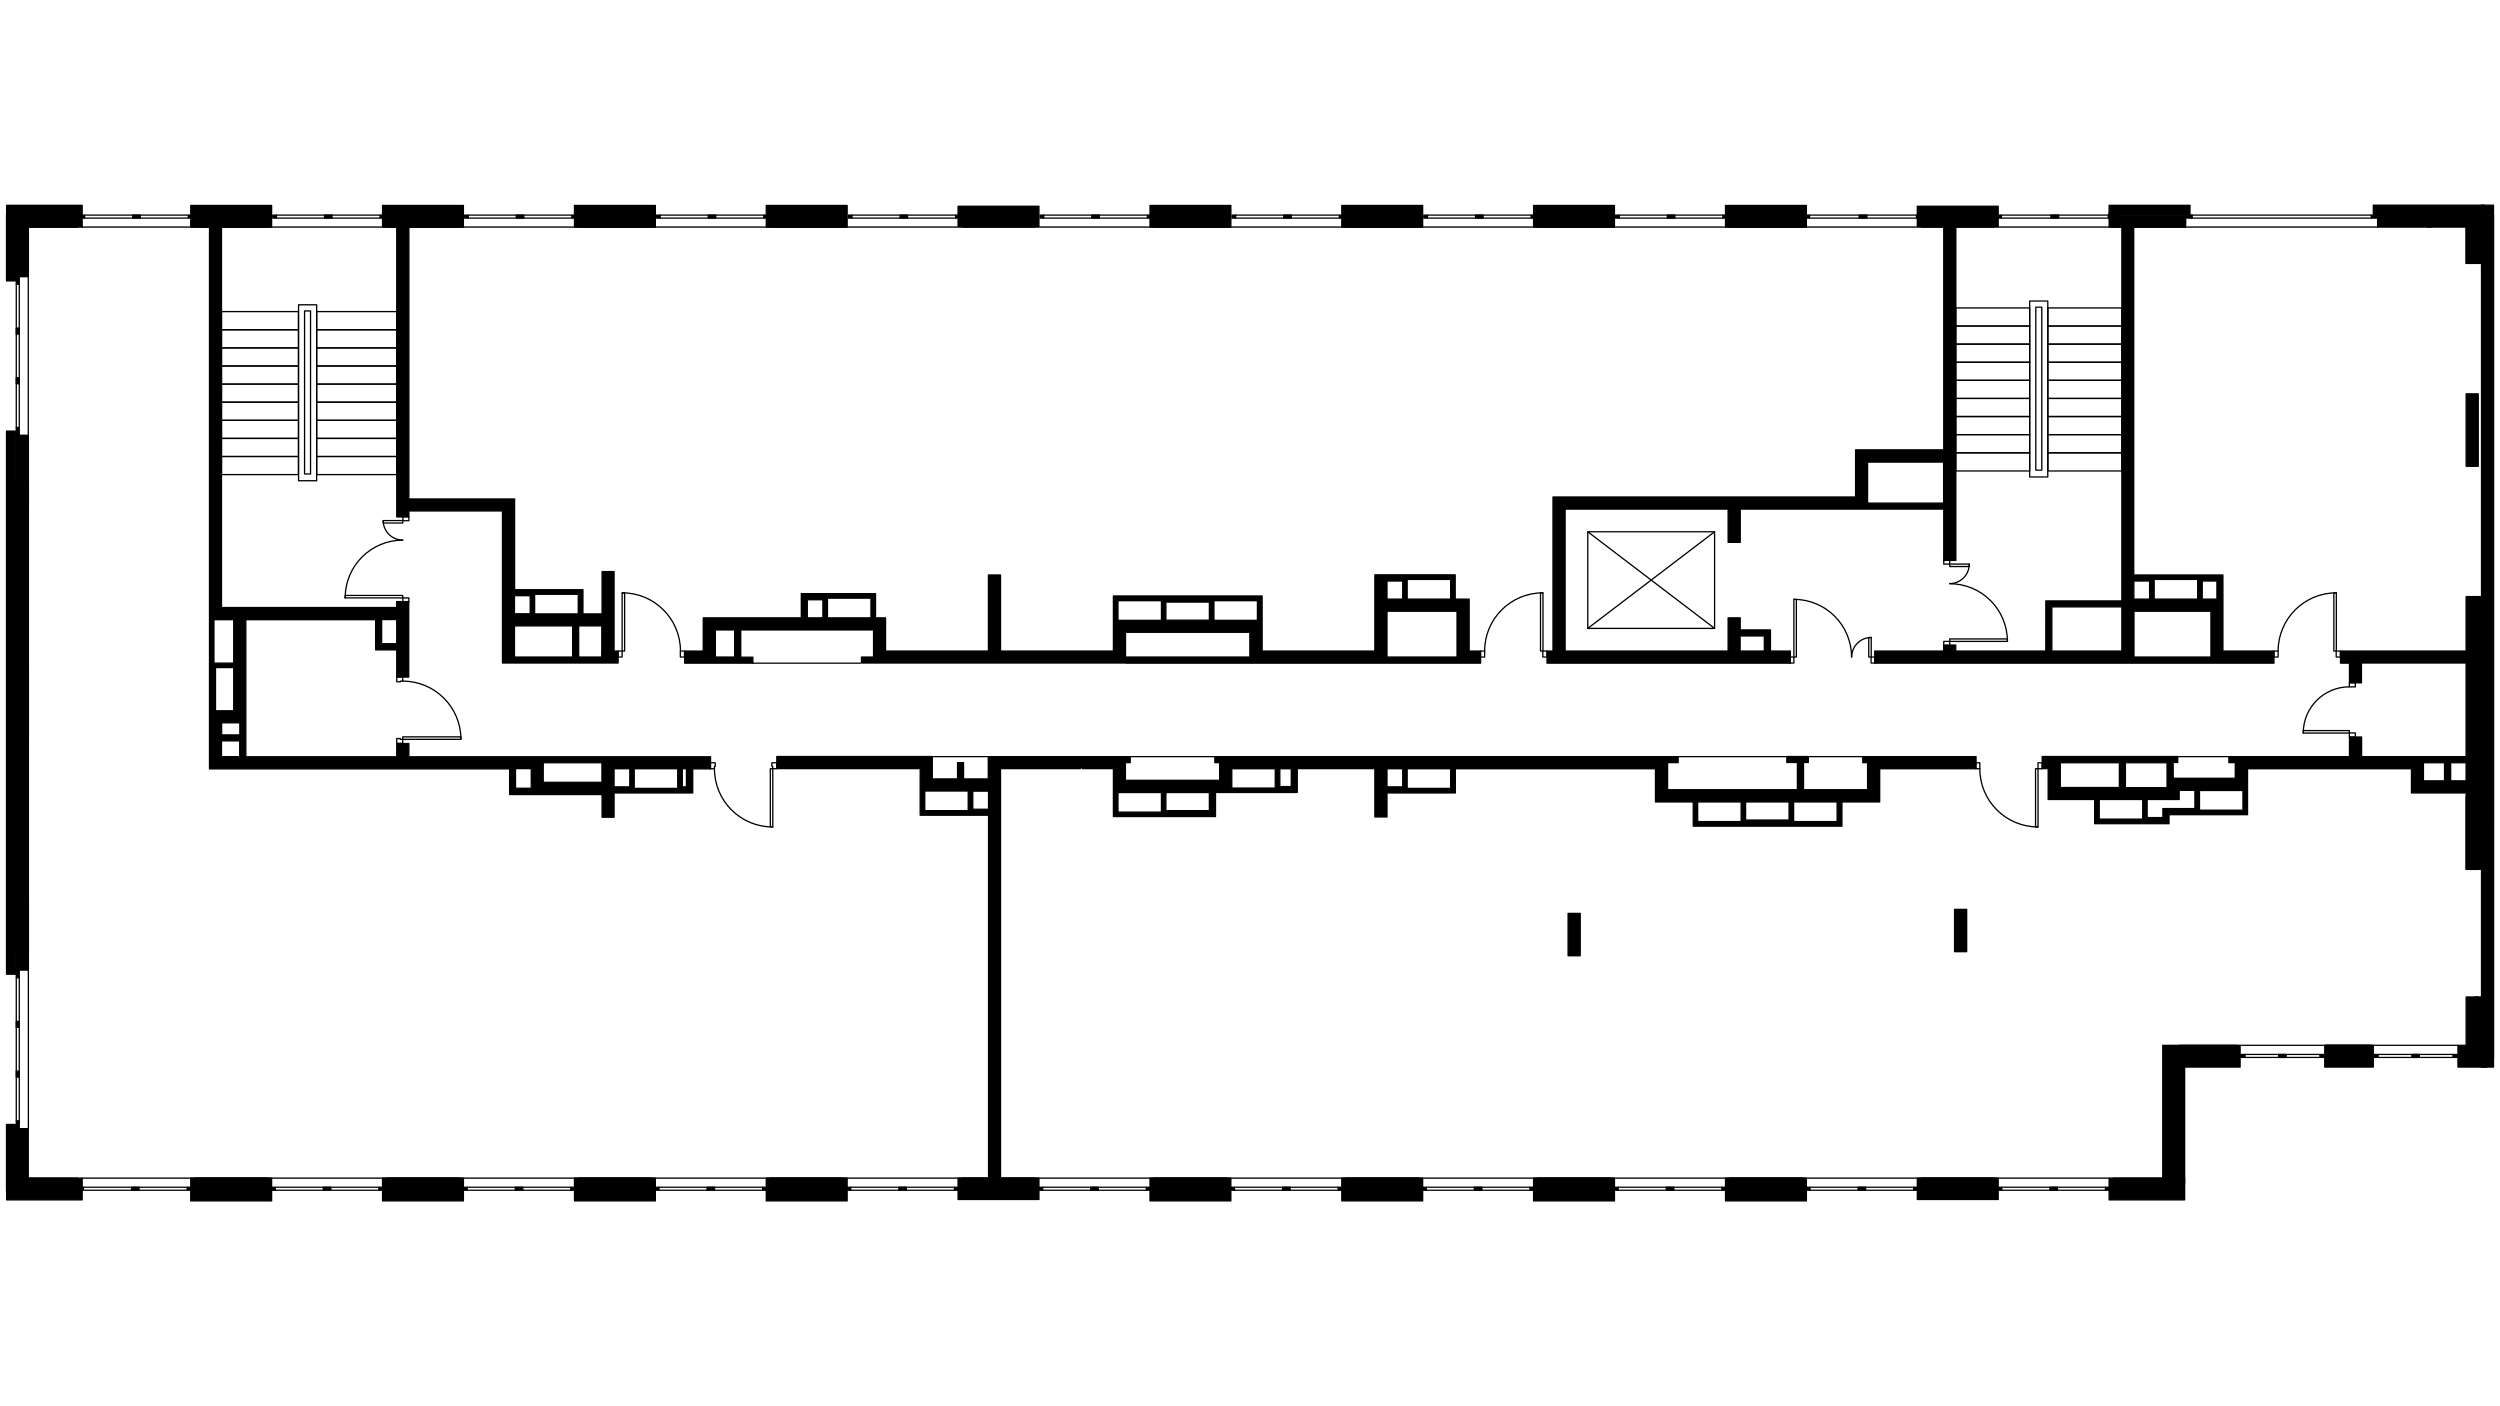 <?xml version="1.0" encoding="utf-8"?>
<!-- Generator: Adobe Illustrator 26.5.0, SVG Export Plug-In . SVG Version: 6.00 Build 0)  -->
<svg version="1.1" id="Слой_1" xmlns="http://www.w3.org/2000/svg" xmlns:xlink="http://www.w3.org/1999/xlink" x="0px" y="0px"
	 viewBox="0 0 1920 1080" style="enable-background:new 0 0 1920 1080;" xml:space="preserve">
<style type="text/css">
	.st0{fill:none;stroke:#000000;stroke-linecap:round;stroke-linejoin:round;stroke-miterlimit:22.926;}
	.st1{fill-rule:evenodd;clip-rule:evenodd;}
</style>
<path class="st0" d="M1804.3,527.5c-19.6,0-35.4,15.9-35.4,35.4"/>
<rect x="1768.9" y="561.1" class="st0" width="35.4" height="1.9"/>
<path class="st0" d="M1794.3,455.3c-24.7,0-44.7,20-44.7,44.7"/>
<rect x="1792.4" y="455.3" class="st0" width="1.9" height="44.7"/>
<path class="st0" d="M294.3,399.8c0,8.3,6.7,15,15,15"/>
<path class="st0" d="M309.4,414.8c-24.5,0-44.3,19.8-44.3,44.3"/>
<rect x="294.3" y="399.8" class="st0" width="15" height="1.9"/>
<rect x="265" y="457.3" class="st0" width="44.3" height="1.9"/>
<path class="st0" d="M1437.1,489.6c-8.3,0-15,6.7-15,15"/>
<path class="st0" d="M1422,504.6c0-24.5-19.8-44.3-44.3-44.3"/>
<rect x="1435.2" y="489.6" class="st0" width="1.9" height="15"/>
<rect x="1377.7" y="460.3" class="st0" width="1.9" height="44.3"/>
<path class="st0" d="M522.6,500c0-24.7-20-44.7-44.7-44.7"/>
<rect x="477.8" y="455.3" class="st0" width="1.9" height="44.7"/>
<path class="st0" d="M548.7,590.4c0,24.7,20,44.7,44.7,44.7"/>
<polygon class="st0" points="549.3,585.8 549.3,588.6 548.7,588.6 548.7,590.4 545.5,590.4 545.5,585.8 "/>
<polygon class="st0" points="596.6,585.8 596.6,590.4 593.4,590.4 593.4,588.6 592.8,588.6 592.8,585.8 "/>
<rect x="591.6" y="590.4" class="st0" width="1.9" height="44.7"/>
<rect x="1563.3" y="590.4" class="st0" width="1.9" height="44.7"/>
<path class="st0" d="M1184.9,455.3c-24.7,0-44.7,20-44.7,44.7"/>
<rect x="1183.1" y="455.3" class="st0" width="1.9" height="44.7"/>
<path class="st0" d="M1497.4,448.2c8.3,0,15-6.7,15-15"/>
<path class="st0" d="M1541.7,492.6c0-24.5-19.8-44.3-44.3-44.3"/>
<rect x="1497.4" y="433.2" class="st0" width="15" height="1.9"/>
<rect x="1497.4" y="490.7" class="st0" width="44.3" height="1.9"/>
<path class="st0" d="M354,567.8c0-24.7-20-44.7-44.7-44.7"/>
<polygon class="st0" points="304.7,523.6 307.5,523.6 307.5,523.1 309.3,523.1 309.3,519.9 304.7,519.9 "/>
<polygon class="st0" points="304.7,570.9 309.3,570.9 309.3,567.8 307.4,567.8 307.4,567.2 304.7,567.2 "/>
<rect x="309.3" y="565.9" class="st0" width="44.7" height="1.9"/>
<path class="st1" d="M1813.6,524.3v-15.1h80.5V500h-96.6v9.3h6.9v15.1H1813.6z M1854.2,581.1h-2.2h-38.3v-15.1h-9.3v15.1h-29H1726
	h-9.3h-4.9v4.6h4.9v4.6v7.4H1669v-12.1h3.5v-4.6h-90.2h-9.3h-4.6v9.3h4.6v14.4v1.1v8.2h9.3h26.4v0.8v14.3v3.5h3.5h33.4h3.5l12.1,0
	h4.6V628v-2.3h19.9h3.5h33.4h3.5v-3.5v-15.1v-9.3v-7.4h49.3h76.6v9.3v9.3h9.3h44.5v3v55.6v98.1v37.1v9.3h9.3v-9.3v-37.1v-98.1V612
	v-98.1v-18.3V491v-13.9v-9.3v-9.5V358.2v-55.6V202.3v-27.8v-9.3h-9.3v9.3v27.8v100.3v55.6v100.1v55.6v85.8h-2.3v-85.8v-55.6h-9.3
	v55.6v67.2h-32.9H1854.2z M1582.3,590.4v-4.6h45.4v19h-45.4V590.4z M1632.3,604.8v-19h32v12.1v7H1632.3z M1612.2,629.1v-15.1h33.4
	v15.1H1612.2z M1665.7,621h-4.6v4.6v2.3H1649v-13.9h15.3h9.3v-7h12.1V621H1665.7z M1689.2,622.2v-15.1h33.4v15.1H1689.2z
	 M1882.1,599.7v-13.9h12.1v13.9H1882.1z M1877.4,585.8v13.9h-16.2v-9.3v-4.6H1877.4z M864.4,509.3h95.5h9.3h86.7v0h9.3v0h53.8h9.3
	h8.8V500h-8.8v-30.6v-9.3h-9.3h-1.4V445v-3.5h-3.5h-33.4h-3.5h-21.3v0v4.6V500h-35.4h-24.1h-4.6h-22.5v-14.4v-9.3v-15.1v-3.5H858.6
	v0h-3.5v3.5v15.1v9.3V500h-8h-14.4H828h-25.5h-34.1v-58.4h-9.3V500h-79v-16.2v-9.3h-7.7v-15.1v-3.5h-3.5h-33.4H632H620h-4.6v18.6
	h-66h-9.3v9.3V500h-14.3v9.3h14.3h9.3h28.8v-4.6h-9.3v-20.9h102V500v4.6h-9.3v4.6h9.3h9.3h79v0h9.3v0h86.7H864.4z M1119,469.4V500
	v4.6h-53.8V500v-30.6H1119z M1065.2,460.1v-13.9h12.1v13.9H1065.2z M1114.1,445v15.1h-33.4V445H1114.1z M965.7,461.3v15.1h-33.4
	v-15.1H965.7z M928.8,462.4v13.9h-33.4v-13.9H928.8z M892,461.3v15.1h-33.4v-15.1H892z M864.4,485.6h95.5V500v4.6h-95.5V500V485.6z
	 M668.9,459.4v15.1h-33.4v-15.1H668.9z M632,460.6v13.9H620v-13.9H632z M564.2,504.6h-14.8V500v-16.2h14.8V504.6z M21.7,904.8v-38
	h-9.3v47.3h9.3h38v-9.3H21.7z M149.7,904.8v9.3h55.7v-9.3H149.7z M297.1,904.8v9.3h55.6v-9.3H297.1z M444.4,904.8v9.3h55.6v-9.3
	H444.4z M768.4,904.8v-256v-41.3v-9.3v-7.9c109.9,0,24.8,0,86.7,0v9v9.3v15v3.5h3.5c121.7,0-1.1,0,70.3,0h4.6v-4.6v-13.9h3.2h9.3
	h33.4h3.5h8.8l0,0h4.6l0-18.3h59.6v37.1h9.3V609h12.1v0h3.5h33.4h3.5v-3.5v-15.1h153.7v16.2v9.3h9.3h19.7V631v3.5h3.5h33.4h3.5v0
	h33.4v0h3.5h33.4h3.5V631v-15.1h19.7h9.3v-9.3v-16.2h74v-9.3h-74h-9.3h-3.7v4.6h3.7v4.6v16.2h-49.2v-20.9h3.7v-4.6h-16.5v4.6h8.1
	v20.9h-99.7v-16.2v-4.6h8.1v-4.6h-8.1h-9.3H946h-9.3H933v4.6h3.7v4.6v9l-72.4,0v-9v-4.6h3.7v-4.6h-3.7h-9.3h-86.7h-9.3v0v4.6v4.6
	v7.9h-19v-12.5h-4.6h0l0,12.5H716v-7.9v-9.3h-9.3H596.6v9.3h110.1v7.9v9.3h0v15.1v3.5h3.5h33.4h3.5h12.1v22.7v256h-20v9.3h55.6v-9.3
	H768.4z M1303.8,631v-15.1h33.4V631H1303.8z M1340.6,629.8v-13.9h33.4v13.9H1340.6z M1377.5,631v-15.1h33.4V631H1377.5z
	 M982.9,604.1v-13.7h8.8v13.7H982.9z M1065.2,604.3v-13.9h12.1v13.9H1065.2z M1080.7,605.5v-15.1h33.4v15.1H1080.7z M979.4,590.4
	v14.8H946v-14.8H979.4z M928.8,608.7v13.9h-33.4v-13.9H892v15h-33.4v-15L928.8,608.7z M710.2,622.6v-15.1h5.8h27.6v15.1H710.2z
	 M747.1,621.5v-13.9h12.1v13.9H747.1z M886.4,904.8v9.3h55.7v-9.3H886.4z M1033.7,904.8v9.3h55.6v-9.3H1033.7z M1181.1,904.8v9.3
	h55.6v-9.3H1181.1z M1328.4,904.8v9.3h55.7v-9.3H1328.4z M1475.7,904.8v9.3h55.6v-9.3H1475.7z M591.7,904.8v9.3h55.7v-9.3H591.7z
	 M160.9,174.4v301.4v33.4v3.5v33.2v9.3v2.8v32.5h9.3h134.5h0l9.3,0v0h77.4v19.7h4.6H408h9.3h45.1v17.4h4.6h4.6V609l12.1,0h3.5
	l21.6,0v0h23.2v-18.5h13.7v-9.3h-74h-9.3h-45.1H408h-94l0-10.2h0l-9.3,0l0,10.2H188.8v-26v-9.3v-70h99.7v18.6v4.6h4.6h11.6l0,20.9h0
	l9.2,0l0-44.1l0-9.3l0,0l-0.1,0.1l0.1-0.1V462h-9.3v4.6h0H170.1V174.4h35.2v-9.3h-55.7v9.3H160.9z M527.2,590.4v13.9H524v-13.9
	H527.2z M520.5,590.4v15.1h-33.4v-15.1H520.5z M471.6,604.3v-13.9h12.1v13.9H471.6z M462.3,585.8v4.6v10.4h-45.1v-10.4v-4.6H462.3z
	 M408,600.8v4.6h-12.1v-15.1H408V600.8z M170.1,581.1v-12.1h14v12.1H170.1z M184.2,564.4h-14v-6.5v-2.8h9.4h4.6V564.4z M170.1,545.9
	h-4.6v-33.2h14v33.2H170.1z M304.7,494.4h-11.6v-18.6h11.6L304.7,494.4z M179.5,475.9v33.4h-15.2v-33.4h5.8H179.5z M304.7,174.4V397
	h9.3v-4.6h71.9v112.2v4.6h9.3h67h0.1h12.4V500h-3.1v-19.2v-9.3V439h-4.6h-4.6v32.5h-14.7v-15.1v-3.5h-3.5H416h-5.3h-3.5h-12h0v-60.5
	v-4.6h0v-4.6h0h-9.3H314V174.4h38.7v-9.3h-55.6v9.3H304.7z M439.8,480.7v23.9h4.6v-23.9h17.8V500h-0.1v4.6l-67,0v-23.9H439.8z
	 M444.1,456.4v15.1h-33.5v-15.1H444.1z M407.2,457.5v13.9h-12.1v-13.9H407.2z M500.1,174.4v-9.3h-55.6v9.3H500.1z M647.4,174.4v-9.3
	h-55.7v9.3H647.4z M794.7,174.4v-9.3h-55.6v9.3H794.7z M942.1,174.4v-9.3h-55.6v9.3H942.1z M1089.4,174.4v-9.3h-55.6v9.3H1089.4z
	 M1236.7,174.4v-9.3h-55.6v9.3H1236.7z M1384.1,174.4v-9.3h-55.7v9.3H1384.1z M1492.8,174.4v171.1h-58.4h-9.3v9.3v26.9h-88.6h-9.3
	H1202h-9.3v9.3v109h-4.6v9.3h4.6h9.3h125.2h9.3h38.5V500h-15.3v-11.6v-4.6h-4.6h-18.6v-9.3h-9.3V500H1202V391h125.2v25.5h9.3V391
	h88.6h9.3h58.4v39.4h9.3v-256h29.4v-9.3h-55.6v9.3H1492.8z M1355,488.4V500h-18.6v-11.6H1355z M1434.3,386.4v-4.6v-26.9h58.4v31.5
	H1434.3z M1629.6,174.4v287.1h-53.8h-4.6v4.6V500H1502v-4.6h-9.3v4.6h-52.9v9.3h52.9h9.3h127.5h9.3h59.1h0h48.5V500h-39.2v-30.6
	v-9.3l0-18.5h-4.6l0,0h-11.4h-36.9h-3.5h-12.1c0-136.2,0-36.2,0-267.1h39.9v-9.3h-55.6v9.3H1629.6z M1698,500L1698,500l0,4.6h-59.1
	V500v-30.6h59.1V500z M1702.6,446.2v13.9h-4.6h-6.7v-13.9H1702.6z M1687.8,445v15.1h-33.4V445H1687.8z M1650.9,446.2v13.9h-12.1
	v-13.9H1650.9z M1575.8,500v-33.9h53.8V500H1575.8z M12.5,689.3V745h9.3v-55.6H12.5z M12.5,511.9v55.6h9.3v-55.6H12.5z M12.5,212.5
	h9.3v-38h38v-9.3h-38h-9.3V212.5z M1718.1,812.1v-9.3h-47.8v0h-9.3v102h-38v9.3h38h9.3v-102H1718.1z M1820.4,812.1v-9.3h-34.3v9.3
	H1820.4z M12.5,334.3v55.6h9.3v-55.6H12.5z M1213.6,734v-32.5h-9.3V734H1213.6z M1903.3,812.1v-46.4h-9.3v46.4H1903.3z M1894,612
	v55.7h9.3V612H1894z M1894,302.5v55.6h9.3v-55.6H1894z M1894,174.4v27.8h9.3v-27.8v-9.3v0h-39.1v9.3H1894z M1510.4,730.9v-32.5h-9.3
	v32.5H1510.4z"/>
<path class="st0" d="M1813.6,524.3v-15.1h80.5V500h-96.6v9.3h6.9v15.1H1813.6z M1854.2,581.1h-2.2h-38.3v-15.1h-9.3v15.1h-29H1726
	h-9.3h-4.9v4.6h4.9v4.6v7.4H1669v-12.1h3.5v-4.6h-90.2h-9.3h-4.6v9.3h4.6v14.4v1.1v8.2h9.3h26.4v0.8v14.3v3.5h3.5h33.4h3.5l12.1,0
	h4.6V628v-2.3h19.9h3.5h33.4h3.5v-3.5v-15.1v-9.3v-7.4h49.3h76.6v9.3v9.3h9.3h44.5v3v55.6v98.1v37.1v9.3h9.3v-9.3v-37.1v-98.1V612
	v-98.1v-18.3V491v-13.9v-9.3v-9.5V358.2v-55.6V202.3v-27.8v-9.3h-9.3v9.3v27.8v100.3v55.6v100.1v55.6v85.8h-2.3v-85.8v-55.6h-9.3
	v55.6v67.2h-32.9H1854.2z M1582.3,590.4v-4.6h45.4v19h-45.4V590.4z M1632.3,604.8v-19h32v12.1v7H1632.3z M1612.2,629.1v-15.1h33.4
	v15.1H1612.2z M1665.7,621h-4.6v4.6v2.3H1649v-13.9h15.3h9.3v-7h12.1V621H1665.7z M1689.2,622.2v-15.1h33.4v15.1H1689.2z
	 M1882.1,599.7v-13.9h12.1v13.9H1882.1z M1877.4,585.8v13.9h-16.2v-9.3v-4.6H1877.4z M864.4,509.3h95.5h9.3h86.7v0h9.3v0h53.8h9.3
	h8.8V500h-8.8v-30.6v-9.3h-9.3h-1.4V445v-3.5h-3.5h-33.4h-3.5h-21.3v0v4.6V500h-35.4h-24.1h-4.6h-22.5v-14.4v-9.3v-15.1v-3.5H858.6
	v0h-3.5v3.5v15.1v9.3V500h-8h-14.4H828h-25.5h-34.1v-58.4h-9.3V500h-79v-16.2v-9.3h-7.7v-15.1v-3.5h-3.5h-33.4H632H620h-4.6v18.6
	h-66h-9.3v9.3V500h-14.3v9.3h14.3h9.3h28.8v-4.6h-9.3v-20.9h102V500v4.6h-9.3v4.6h9.3h9.3h79v0h9.3v0h86.7H864.4z M1119,469.4V500
	v4.6h-53.8V500v-30.6H1119z M1065.2,460.1v-13.9h12.1v13.9H1065.2z M1114.1,445v15.1h-33.4V445H1114.1z M965.7,461.3v15.1h-33.4
	v-15.1H965.7z M928.8,462.4v13.9h-33.4v-13.9H928.8z M892,461.3v15.1h-33.4v-15.1H892z M864.4,485.6h95.5V500v4.6h-95.5V500V485.6z
	 M668.9,459.4v15.1h-33.4v-15.1H668.9z M632,460.6v13.9H620v-13.9H632z M564.2,504.6h-14.8V500v-16.2h14.8V504.6z M21.7,904.8v-38
	h-9.3v47.3h9.3h38v-9.3H21.7z M149.7,904.8v9.3h55.7v-9.3H149.7z M297.1,904.8v9.3h55.6v-9.3H297.1z M444.4,904.8v9.3h55.6v-9.3
	H444.4z M768.4,904.8v-256v-41.3v-9.3v-7.9c109.9,0,24.8,0,86.7,0v9v9.3v15v3.5h3.5c121.7,0-1.1,0,70.3,0h4.6v-4.6v-13.9h3.2h9.3
	h33.4h3.5h8.8l0,0h4.6l0-18.3h59.6v37.1h9.3V609h12.1v0h3.5h33.4h3.5v-3.5v-15.1h153.7v16.2v9.3h9.3h19.7V631v3.5h3.5h33.4h3.5v0
	h33.4v0h3.5h33.4h3.5V631v-15.1h19.7h9.3v-9.3v-16.2h74v-9.3h-74h-9.3h-3.7v4.6h3.7v4.6v16.2h-49.2v-20.9h3.7v-4.6h-16.5v4.6h8.1
	v20.9h-99.7v-16.2v-4.6h8.1v-4.6h-8.1h-9.3H946h-9.3H933v4.6h3.7v4.6v9l-72.4,0v-9v-4.6h3.7v-4.6h-3.7h-9.3h-86.7h-9.3v0v4.6v4.6
	v7.9h-19v-12.5h-4.6h0l0,12.5H716v-7.9v-9.3h-9.3H596.6v9.3h110.1v7.9v9.3h0v15.1v3.5h3.5h33.4h3.5h12.1v22.7v256h-20v9.3h55.6v-9.3
	H768.4z M1303.8,631v-15.1h33.4V631H1303.8z M1340.6,629.8v-13.9h33.4v13.9H1340.6z M1377.5,631v-15.1h33.4V631H1377.5z
	 M982.9,604.1v-13.7h8.8v13.7H982.9z M1065.2,604.3v-13.9h12.1v13.9H1065.2z M1080.7,605.5v-15.1h33.4v15.1H1080.7z M979.4,590.4
	v14.8H946v-14.8H979.4z M928.8,608.7v13.9h-33.4v-13.9H892v15h-33.4v-15L928.8,608.7z M710.2,622.6v-15.1h5.8h27.6v15.1H710.2z
	 M747.1,621.5v-13.9h12.1v13.9H747.1z M886.4,904.8v9.3h55.7v-9.3H886.4z M1033.7,904.8v9.3h55.6v-9.3H1033.7z M1181.1,904.8v9.3
	h55.6v-9.3H1181.1z M1328.4,904.8v9.3h55.7v-9.3H1328.4z M1475.7,904.8v9.3h55.6v-9.3H1475.7z M591.7,904.8v9.3h55.7v-9.3H591.7z
	 M160.9,174.4v301.4v33.4v3.5v33.2v9.3v2.8v32.5h9.3h134.5h0l9.3,0v0h77.4v19.7h4.6H408h9.3h45.1v17.4h4.6h4.6V609l12.1,0h3.5
	l21.6,0v0h23.2v-18.5h13.7v-9.3h-74h-9.3h-45.1H408h-94l0-10.2h0l-9.3,0l0,10.2H188.8v-26v-9.3v-70h99.7v18.6v4.6h4.6h11.6l0,20.9h0
	l9.2,0l0-44.1l0-9.3l0,0l-0.1,0.1l0.1-0.1V462h-9.3v4.6h0H170.1V174.4h35.2v-9.3h-55.7v9.3H160.9z M527.2,590.4v13.9H524v-13.9
	H527.2z M520.5,590.4v15.1h-33.4v-15.1H520.5z M471.6,604.3v-13.9h12.1v13.9H471.6z M462.3,585.8v4.6v10.4h-45.1v-10.4v-4.6H462.3z
	 M408,600.8v4.6h-12.1v-15.1H408V600.8z M170.1,581.1v-12.1h14v12.1H170.1z M184.2,564.4h-14v-6.5v-2.8h9.4h4.6V564.4z M170.1,545.9
	h-4.6v-33.2h14v33.2H170.1z M304.7,494.4h-11.6v-18.6h11.6L304.7,494.4z M179.5,475.9v33.4h-15.2v-33.4h5.8H179.5z M304.7,174.4V397
	h9.3v-4.6h71.9v112.2v4.6h9.3h67h0.1h12.4V500h-3.1v-19.2v-9.3V439h-4.6h-4.6v32.5h-14.7v-15.1v-3.5h-3.5H416h-5.3h-3.5h-12h0v-60.5
	v-4.6h0v-4.6h0h-9.3H314V174.4h38.7v-9.3h-55.6v9.3H304.7z M439.8,480.7v23.9h4.6v-23.9h17.8V500h-0.1v4.6l-67,0v-23.9H439.8z
	 M444.1,456.4v15.1h-33.5v-15.1H444.1z M407.2,457.5v13.9h-12.1v-13.9H407.2z M500.1,174.4v-9.3h-55.6v9.3H500.1z M647.4,174.4v-9.3
	h-55.7v9.3H647.4z M794.7,174.4v-9.3h-55.6v9.3H794.7z M942.1,174.4v-9.3h-55.6v9.3H942.1z M1089.4,174.4v-9.3h-55.6v9.3H1089.4z
	 M1236.7,174.4v-9.3h-55.6v9.3H1236.7z M1384.1,174.4v-9.3h-55.7v9.3H1384.1z M1492.8,174.4v171.1h-58.4h-9.3v9.3v26.9h-88.6h-9.3
	H1202h-9.3v9.3v109h-4.6v9.3h4.6h9.3h125.2h9.3h38.5V500h-15.3v-11.6v-4.6h-4.6h-18.6v-9.3h-9.3V500H1202V391h125.2v25.5h9.3V391
	h88.6h9.3h58.4v39.4h9.3v-256h29.4v-9.3h-55.6v9.3H1492.8z M1355,488.4V500h-18.6v-11.6H1355z M1434.3,386.4v-4.6v-26.9h58.4v31.5
	H1434.3z M1629.6,174.4v287.1h-53.8h-4.6v4.6V500H1502v-4.6h-9.3v4.6h-52.9v9.3h52.9h9.3h127.5h9.3h59.1h0h48.5V500h-39.2v-30.6
	v-9.3l0-18.5h-4.6l0,0h-11.4h-36.9h-3.5h-12.1c0-136.2,0-36.2,0-267.1h39.9v-9.3h-55.6v9.3H1629.6z M1698,500L1698,500l0,4.6h-59.1
	V500v-30.6h59.1V500z M1702.6,446.2v13.9h-4.6h-6.7v-13.9H1702.6z M1687.8,445v15.1h-33.4V445H1687.8z M1650.9,446.2v13.9h-12.1
	v-13.9H1650.9z M1575.8,500v-33.9h53.8V500H1575.8z M12.5,689.3V745h9.3v-55.6H12.5z M12.5,511.9v55.6h9.3v-55.6H12.5z M12.5,212.5
	h9.3v-38h38v-9.3h-38h-9.3V212.5z M1718.1,812.1v-9.3h-47.8v0h-9.3v102h-38v9.3h38h9.3v-102H1718.1z M1820.4,812.1v-9.3h-34.3v9.3
	H1820.4z M12.5,334.3v55.6h9.3v-55.6H12.5z M1213.6,734v-32.5h-9.3V734H1213.6z M1903.3,812.1v-46.4h-9.3v46.4H1903.3z M1894,612
	v55.7h9.3V612H1894z M1894,302.5v55.6h9.3v-55.6H1894z M1894,174.4v27.8h9.3v-27.8v-9.3v0h-39.1v9.3H1894z M1510.4,730.9v-32.5h-9.3
	v32.5H1510.4z"/>
<rect x="1905.7" y="812.1" class="st1" width="9.3" height="7.4"/>
<rect x="1905.7" y="812.1" class="st0" width="9.3" height="7.4"/>
<rect x="1905.7" y="157.6" class="st1" width="9.3" height="7.4"/>
<rect x="1905.7" y="157.6" class="st0" width="9.3" height="7.4"/>
<rect x="1887.7" y="802.8" class="st1" width="21.8" height="16.7"/>
<rect x="1887.7" y="802.8" class="st0" width="21.8" height="16.7"/>
<rect x="1901.1" y="765.7" class="st1" width="6.3" height="41"/>
<rect x="1901.1" y="765.7" class="st0" width="6.3" height="41"/>
<rect x="1894" y="607.6" class="st1" width="14.4" height="60"/>
<rect x="1894" y="607.6" class="st0" width="14.4" height="60"/>
<rect x="1894.1" y="458.2" class="st1" width="12.4" height="142.3"/>
<rect x="1894.1" y="458.2" class="st0" width="12.4" height="142.3"/>
<rect x="1894" y="165.2" class="st1" width="14" height="37.1"/>
<rect x="1894" y="165.2" class="st0" width="14" height="37.1"/>
<rect x="1822.7" y="157.6" class="st1" width="85.1" height="8.9"/>
<rect x="1822.7" y="157.6" class="st0" width="85.1" height="8.9"/>
<rect x="1826" y="166.5" class="st1" width="40.9" height="7.9"/>
<rect x="1826" y="166.5" class="st0" width="40.9" height="7.9"/>
<rect x="1619.8" y="157.7" class="st1" width="62.1" height="7"/>
<rect x="1619.8" y="157.7" class="st0" width="62.1" height="7"/>
<rect x="1619.8" y="163.2" class="st1" width="6" height="11.2"/>
<rect x="1619.8" y="163.2" class="st0" width="6" height="11.2"/>
<rect x="1472.5" y="158.4" class="st1" width="62.1" height="15.5"/>
<rect x="1472.5" y="158.4" class="st0" width="62.1" height="15.5"/>
<rect x="1325.2" y="157.8" class="st1" width="62.1" height="16.6"/>
<rect x="1325.2" y="157.8" class="st0" width="62.1" height="16.6"/>
<rect x="1177.8" y="157.8" class="st1" width="62.1" height="16.6"/>
<rect x="1177.8" y="157.8" class="st0" width="62.1" height="16.6"/>
<rect x="1030.5" y="157.8" class="st1" width="62.1" height="16.6"/>
<rect x="1030.5" y="157.8" class="st0" width="62.1" height="16.6"/>
<rect x="883.2" y="157.8" class="st1" width="62.1" height="16.6"/>
<rect x="883.2" y="157.8" class="st0" width="62.1" height="16.6"/>
<rect x="735.8" y="158.4" class="st1" width="62.1" height="15.5"/>
<rect x="735.8" y="158.4" class="st0" width="62.1" height="15.5"/>
<rect x="588.5" y="157.8" class="st1" width="62.1" height="16.6"/>
<rect x="588.5" y="157.8" class="st0" width="62.1" height="16.6"/>
<rect x="441.2" y="157.8" class="st1" width="62.1" height="16.6"/>
<rect x="441.2" y="157.8" class="st0" width="62.1" height="16.6"/>
<rect x="293.8" y="157.8" class="st1" width="62.1" height="16.6"/>
<rect x="293.8" y="157.8" class="st0" width="62.1" height="16.6"/>
<rect x="146.5" y="157.8" class="st1" width="62.1" height="16.6"/>
<rect x="146.5" y="157.8" class="st0" width="62.1" height="16.6"/>
<rect x="1472.5" y="904.8" class="st1" width="62.1" height="16.4"/>
<rect x="1472.5" y="904.8" class="st0" width="62.1" height="16.4"/>
<rect x="1325.2" y="904.8" class="st1" width="62.1" height="17.5"/>
<rect x="1325.2" y="904.8" class="st0" width="62.1" height="17.5"/>
<rect x="1177.8" y="904.8" class="st1" width="62.1" height="17.5"/>
<rect x="1177.8" y="904.8" class="st0" width="62.1" height="17.5"/>
<rect x="1030.5" y="904.8" class="st1" width="62.1" height="17.5"/>
<rect x="1030.5" y="904.8" class="st0" width="62.1" height="17.5"/>
<rect x="883.2" y="904.8" class="st1" width="62.1" height="17.5"/>
<rect x="883.2" y="904.8" class="st0" width="62.1" height="17.5"/>
<rect x="735.8" y="904.8" class="st1" width="62.1" height="16.4"/>
<rect x="735.8" y="904.8" class="st0" width="62.1" height="16.4"/>
<rect x="588.5" y="904.8" class="st1" width="62.1" height="17.5"/>
<rect x="588.5" y="904.8" class="st0" width="62.1" height="17.5"/>
<rect x="441.2" y="904.8" class="st1" width="62.1" height="17.5"/>
<rect x="441.2" y="904.8" class="st0" width="62.1" height="17.5"/>
<rect x="293.8" y="904.8" class="st1" width="62.1" height="17.5"/>
<rect x="293.8" y="904.8" class="st0" width="62.1" height="17.5"/>
<rect x="146.5" y="904.8" class="st1" width="62.1" height="17.5"/>
<rect x="146.5" y="904.8" class="st0" width="62.1" height="17.5"/>
<rect x="5.1" y="904.8" class="st1" width="58" height="16.7"/>
<rect x="5.1" y="904.8" class="st0" width="58" height="16.7"/>
<rect x="5" y="863.6" class="st1" width="7.5" height="51"/>
<rect x="5" y="863.6" class="st0" width="7.5" height="51"/>
<rect x="5.1" y="157.7" class="st1" width="58" height="16.7"/>
<rect x="5.1" y="157.7" class="st0" width="58" height="16.7"/>
<rect x="5" y="164.7" class="st1" width="7.5" height="51"/>
<rect x="5" y="164.7" class="st0" width="7.5" height="51"/>
<rect x="5" y="331.1" class="st1" width="7.2" height="417.1"/>
<rect x="5" y="331.1" class="st0" width="7.2" height="417.1"/>
<rect x="7.8" y="370" class="st1" width="14" height="361.4"/>
<rect x="7.8" y="370" class="st0" width="14" height="361.4"/>
<rect x="1619.8" y="904.8" class="st1" width="58" height="16.7"/>
<rect x="1619.8" y="904.8" class="st0" width="58" height="16.7"/>
<rect x="1665.4" y="809.3" class="st1" width="12.4" height="99.5"/>
<rect x="1665.4" y="809.3" class="st0" width="12.4" height="99.5"/>
<rect x="1674" y="802.8" class="st1" width="46.4" height="16.7"/>
<rect x="1674" y="802.8" class="st0" width="46.4" height="16.7"/>
<rect x="1785.4" y="802.8" class="st1" width="37.3" height="16.7"/>
<rect x="1785.4" y="802.8" class="st0" width="37.3" height="16.7"/>
<line class="st0" x1="1617" y1="914.1" x2="1537.4" y2="914.1"/>
<line class="st0" x1="1617" y1="911.8" x2="1537.4" y2="911.8"/>
<rect x="1617" y="911.8" class="st1" width="2.8" height="2.3"/>
<rect x="1617" y="911.8" class="st0" width="2.8" height="2.3"/>
<rect x="1574.3" y="911.8" class="st1" width="5.8" height="2.3"/>
<rect x="1574.3" y="911.8" class="st0" width="5.8" height="2.3"/>
<rect x="1534.6" y="911.8" class="st1" width="2.8" height="2.3"/>
<rect x="1534.6" y="911.8" class="st0" width="2.8" height="2.3"/>
<line class="st0" x1="1469.7" y1="914.1" x2="1390.1" y2="914.1"/>
<line class="st0" x1="1469.7" y1="911.8" x2="1390.1" y2="911.8"/>
<rect x="1469.7" y="911.8" class="st1" width="2.8" height="2.3"/>
<rect x="1469.7" y="911.8" class="st0" width="2.8" height="2.3"/>
<rect x="1427" y="911.8" class="st1" width="5.8" height="2.3"/>
<rect x="1427" y="911.8" class="st0" width="5.8" height="2.3"/>
<rect x="1387.3" y="911.8" class="st1" width="2.8" height="2.3"/>
<rect x="1387.3" y="911.8" class="st0" width="2.8" height="2.3"/>
<line class="st0" x1="1322.4" y1="914.1" x2="1242.8" y2="914.1"/>
<line class="st0" x1="1322.4" y1="911.8" x2="1242.8" y2="911.8"/>
<rect x="1322.4" y="911.8" class="st1" width="2.8" height="2.3"/>
<rect x="1322.4" y="911.8" class="st0" width="2.8" height="2.3"/>
<rect x="1279.7" y="911.8" class="st1" width="5.8" height="2.3"/>
<rect x="1279.7" y="911.8" class="st0" width="5.8" height="2.3"/>
<rect x="1240" y="911.8" class="st1" width="2.8" height="2.3"/>
<rect x="1240" y="911.8" class="st0" width="2.8" height="2.3"/>
<line class="st0" x1="1175" y1="914.1" x2="1095.4" y2="914.1"/>
<line class="st0" x1="1175" y1="911.8" x2="1095.4" y2="911.8"/>
<rect x="1175" y="911.8" class="st1" width="2.8" height="2.3"/>
<rect x="1175" y="911.8" class="st0" width="2.8" height="2.3"/>
<rect x="1132.3" y="911.8" class="st1" width="5.8" height="2.3"/>
<rect x="1132.3" y="911.8" class="st0" width="5.8" height="2.3"/>
<rect x="1092.6" y="911.8" class="st1" width="2.8" height="2.3"/>
<rect x="1092.6" y="911.8" class="st0" width="2.8" height="2.3"/>
<line class="st0" x1="1027.7" y1="914.1" x2="948.1" y2="914.1"/>
<line class="st0" x1="1027.7" y1="911.8" x2="948.1" y2="911.8"/>
<rect x="1027.7" y="911.8" class="st1" width="2.8" height="2.3"/>
<rect x="1027.7" y="911.8" class="st0" width="2.8" height="2.3"/>
<rect x="985" y="911.8" class="st1" width="5.8" height="2.3"/>
<rect x="985" y="911.8" class="st0" width="5.8" height="2.3"/>
<rect x="945.3" y="911.8" class="st1" width="2.8" height="2.3"/>
<rect x="945.3" y="911.8" class="st0" width="2.8" height="2.3"/>
<line class="st0" x1="880.4" y1="914.1" x2="800.8" y2="914.1"/>
<line class="st0" x1="880.4" y1="911.8" x2="800.8" y2="911.8"/>
<rect x="880.4" y="911.8" class="st1" width="2.8" height="2.3"/>
<rect x="880.4" y="911.8" class="st0" width="2.8" height="2.3"/>
<rect x="837.7" y="911.8" class="st1" width="5.8" height="2.3"/>
<rect x="837.7" y="911.8" class="st0" width="5.8" height="2.3"/>
<rect x="798" y="911.8" class="st1" width="2.8" height="2.3"/>
<rect x="798" y="911.8" class="st0" width="2.8" height="2.3"/>
<line class="st0" x1="733" y1="914.1" x2="653.4" y2="914.1"/>
<line class="st0" x1="733" y1="911.8" x2="653.4" y2="911.8"/>
<rect x="733" y="911.8" class="st1" width="2.8" height="2.3"/>
<rect x="733" y="911.8" class="st0" width="2.8" height="2.3"/>
<rect x="690.3" y="911.8" class="st1" width="5.8" height="2.3"/>
<rect x="690.3" y="911.8" class="st0" width="5.8" height="2.3"/>
<rect x="650.6" y="911.8" class="st1" width="2.8" height="2.3"/>
<rect x="650.6" y="911.8" class="st0" width="2.8" height="2.3"/>
<line class="st0" x1="585.7" y1="914.1" x2="506.1" y2="914.1"/>
<line class="st0" x1="585.7" y1="911.8" x2="506.1" y2="911.8"/>
<rect x="585.7" y="911.8" class="st1" width="2.8" height="2.3"/>
<rect x="585.7" y="911.8" class="st0" width="2.8" height="2.3"/>
<rect x="543" y="911.8" class="st1" width="5.8" height="2.3"/>
<rect x="543" y="911.8" class="st0" width="5.8" height="2.3"/>
<rect x="503.3" y="911.8" class="st1" width="2.8" height="2.3"/>
<rect x="503.3" y="911.8" class="st0" width="2.8" height="2.3"/>
<line class="st0" x1="438.4" y1="914.1" x2="358.8" y2="914.1"/>
<line class="st0" x1="438.4" y1="911.8" x2="358.8" y2="911.8"/>
<rect x="438.4" y="911.8" class="st1" width="2.8" height="2.3"/>
<rect x="438.4" y="911.8" class="st0" width="2.8" height="2.3"/>
<rect x="395.7" y="911.8" class="st1" width="5.8" height="2.3"/>
<rect x="395.7" y="911.8" class="st0" width="5.8" height="2.3"/>
<rect x="356" y="911.8" class="st1" width="2.8" height="2.3"/>
<rect x="356" y="911.8" class="st0" width="2.8" height="2.3"/>
<line class="st0" x1="291" y1="914.1" x2="211.4" y2="914.1"/>
<line class="st0" x1="291" y1="911.8" x2="211.4" y2="911.8"/>
<rect x="291" y="911.8" class="st1" width="2.8" height="2.3"/>
<rect x="291" y="911.8" class="st0" width="2.8" height="2.3"/>
<rect x="248.3" y="911.8" class="st1" width="5.8" height="2.3"/>
<rect x="248.3" y="911.8" class="st0" width="5.8" height="2.3"/>
<rect x="208.6" y="911.8" class="st1" width="2.8" height="2.3"/>
<rect x="208.6" y="911.8" class="st0" width="2.8" height="2.3"/>
<line class="st0" x1="143.7" y1="914.1" x2="64.1" y2="914.1"/>
<line class="st0" x1="143.7" y1="911.8" x2="64.1" y2="911.8"/>
<rect x="143.7" y="911.8" class="st1" width="2.8" height="2.3"/>
<rect x="143.7" y="911.8" class="st0" width="2.8" height="2.3"/>
<rect x="101" y="911.8" class="st1" width="5.8" height="2.3"/>
<rect x="101" y="911.8" class="st0" width="5.8" height="2.3"/>
<rect x="61.3" y="911.8" class="st1" width="2.8" height="2.3"/>
<rect x="61.3" y="911.8" class="st0" width="2.8" height="2.3"/>
<line class="st0" x1="1619.1" y1="167.5" x2="1537" y2="167.5"/>
<line class="st0" x1="1619.1" y1="165.2" x2="1537" y2="165.2"/>
<rect x="1619.1" y="165.2" class="st1" width="2.9" height="2.3"/>
<rect x="1619.1" y="165.2" class="st0" width="2.9" height="2.3"/>
<rect x="1575.1" y="165.2" class="st1" width="6" height="2.3"/>
<rect x="1575.1" y="165.2" class="st0" width="6" height="2.3"/>
<rect x="1534.2" y="165.2" class="st1" width="2.9" height="2.3"/>
<rect x="1534.2" y="165.2" class="st0" width="2.9" height="2.3"/>
<line class="st0" x1="1471.8" y1="167.5" x2="1389.7" y2="167.5"/>
<line class="st0" x1="1471.8" y1="165.2" x2="1389.7" y2="165.2"/>
<rect x="1471.8" y="165.2" class="st1" width="2.9" height="2.3"/>
<rect x="1471.8" y="165.2" class="st0" width="2.9" height="2.3"/>
<rect x="1427.8" y="165.2" class="st1" width="6" height="2.3"/>
<rect x="1427.8" y="165.2" class="st0" width="6" height="2.3"/>
<rect x="1386.8" y="165.2" class="st1" width="2.9" height="2.3"/>
<rect x="1386.8" y="165.2" class="st0" width="2.9" height="2.3"/>
<line class="st0" x1="1323.2" y1="167.5" x2="1243.6" y2="167.5"/>
<line class="st0" x1="1323.2" y1="165.2" x2="1243.6" y2="165.2"/>
<rect x="1323.2" y="165.2" class="st1" width="2.8" height="2.3"/>
<rect x="1323.2" y="165.2" class="st0" width="2.8" height="2.3"/>
<rect x="1280.5" y="165.2" class="st1" width="5.8" height="2.3"/>
<rect x="1280.5" y="165.2" class="st0" width="5.8" height="2.3"/>
<rect x="1240.8" y="165.2" class="st1" width="2.8" height="2.3"/>
<rect x="1240.8" y="165.2" class="st0" width="2.8" height="2.3"/>
<line class="st0" x1="1175.9" y1="167.5" x2="1096.3" y2="167.5"/>
<line class="st0" x1="1175.9" y1="165.2" x2="1096.3" y2="165.2"/>
<rect x="1175.9" y="165.2" class="st1" width="2.8" height="2.3"/>
<rect x="1175.9" y="165.2" class="st0" width="2.8" height="2.3"/>
<rect x="1133.2" y="165.2" class="st1" width="5.8" height="2.3"/>
<rect x="1133.2" y="165.2" class="st0" width="5.8" height="2.3"/>
<rect x="1093.5" y="165.2" class="st1" width="2.8" height="2.3"/>
<rect x="1093.5" y="165.2" class="st0" width="2.8" height="2.3"/>
<line class="st0" x1="1028.6" y1="167.5" x2="948.9" y2="167.5"/>
<line class="st0" x1="1028.6" y1="165.2" x2="948.9" y2="165.2"/>
<rect x="1028.6" y="165.2" class="st1" width="2.8" height="2.3"/>
<rect x="1028.6" y="165.2" class="st0" width="2.8" height="2.3"/>
<rect x="985.9" y="165.2" class="st1" width="5.8" height="2.3"/>
<rect x="985.9" y="165.2" class="st0" width="5.8" height="2.3"/>
<rect x="946.2" y="165.2" class="st1" width="2.8" height="2.3"/>
<rect x="946.2" y="165.2" class="st0" width="2.8" height="2.3"/>
<line class="st0" x1="881.2" y1="167.5" x2="801.6" y2="167.5"/>
<line class="st0" x1="881.2" y1="165.2" x2="801.6" y2="165.2"/>
<rect x="881.2" y="165.2" class="st1" width="2.8" height="2.3"/>
<rect x="881.2" y="165.2" class="st0" width="2.8" height="2.3"/>
<rect x="838.5" y="165.2" class="st1" width="5.8" height="2.3"/>
<rect x="838.5" y="165.2" class="st0" width="5.8" height="2.3"/>
<rect x="798.8" y="165.2" class="st1" width="2.8" height="2.3"/>
<rect x="798.8" y="165.2" class="st0" width="2.8" height="2.3"/>
<line class="st0" x1="733.9" y1="167.5" x2="654.3" y2="167.5"/>
<line class="st0" x1="733.9" y1="165.2" x2="654.3" y2="165.2"/>
<rect x="733.9" y="165.2" class="st1" width="2.8" height="2.3"/>
<rect x="733.9" y="165.2" class="st0" width="2.8" height="2.3"/>
<rect x="691.2" y="165.2" class="st1" width="5.8" height="2.3"/>
<rect x="691.2" y="165.2" class="st0" width="5.8" height="2.3"/>
<rect x="651.5" y="165.2" class="st1" width="2.8" height="2.3"/>
<rect x="651.5" y="165.2" class="st0" width="2.8" height="2.3"/>
<line class="st0" x1="586.6" y1="167.5" x2="506.9" y2="167.5"/>
<line class="st0" x1="586.6" y1="165.2" x2="506.9" y2="165.2"/>
<rect x="586.6" y="165.2" class="st1" width="2.8" height="2.3"/>
<rect x="586.6" y="165.2" class="st0" width="2.8" height="2.3"/>
<rect x="543.9" y="165.2" class="st1" width="5.8" height="2.3"/>
<rect x="543.9" y="165.2" class="st0" width="5.8" height="2.3"/>
<rect x="504.2" y="165.2" class="st1" width="2.8" height="2.3"/>
<rect x="504.2" y="165.2" class="st0" width="2.8" height="2.3"/>
<line class="st0" x1="439.2" y1="167.5" x2="359.6" y2="167.5"/>
<line class="st0" x1="439.2" y1="165.2" x2="359.6" y2="165.2"/>
<rect x="439.2" y="165.2" class="st1" width="2.8" height="2.3"/>
<rect x="439.2" y="165.2" class="st0" width="2.8" height="2.3"/>
<rect x="396.5" y="165.2" class="st1" width="5.8" height="2.3"/>
<rect x="396.5" y="165.2" class="st0" width="5.8" height="2.3"/>
<rect x="356.8" y="165.2" class="st1" width="2.8" height="2.3"/>
<rect x="356.8" y="165.2" class="st0" width="2.8" height="2.3"/>
<line class="st0" x1="291.9" y1="167.5" x2="212.3" y2="167.5"/>
<line class="st0" x1="291.9" y1="165.2" x2="212.3" y2="165.2"/>
<rect x="291.9" y="165.2" class="st1" width="2.8" height="2.3"/>
<rect x="291.9" y="165.2" class="st0" width="2.8" height="2.3"/>
<rect x="249.2" y="165.2" class="st1" width="5.8" height="2.3"/>
<rect x="249.2" y="165.2" class="st0" width="5.8" height="2.3"/>
<rect x="209.5" y="165.2" class="st1" width="2.8" height="2.3"/>
<rect x="209.5" y="165.2" class="st0" width="2.8" height="2.3"/>
<line class="st0" x1="144.6" y1="167.5" x2="64.9" y2="167.5"/>
<line class="st0" x1="144.6" y1="165.2" x2="64.9" y2="165.2"/>
<rect x="144.6" y="165.2" class="st1" width="2.8" height="2.3"/>
<rect x="144.6" y="165.2" class="st0" width="2.8" height="2.3"/>
<rect x="101.9" y="165.2" class="st1" width="5.8" height="2.3"/>
<rect x="101.9" y="165.2" class="st0" width="5.8" height="2.3"/>
<rect x="62.2" y="165.2" class="st1" width="2.8" height="2.3"/>
<rect x="62.2" y="165.2" class="st0" width="2.8" height="2.3"/>
<line class="st0" x1="12.5" y1="860.8" x2="12.5" y2="750.9"/>
<line class="st0" x1="14.8" y1="860.8" x2="14.8" y2="750.9"/>
<rect x="12.5" y="860.8" class="st1" width="2.3" height="6"/>
<rect x="12.5" y="860.8" class="st0" width="2.3" height="6"/>
<rect x="12.5" y="822.6" class="st1" width="2.3" height="4.6"/>
<rect x="12.5" y="822.6" class="st0" width="2.3" height="4.6"/>
<rect x="12.5" y="744.9" class="st1" width="2.3" height="6"/>
<rect x="12.5" y="744.9" class="st0" width="2.3" height="6"/>
<rect x="12.5" y="784.4" class="st1" width="2.3" height="4.6"/>
<rect x="12.5" y="784.4" class="st0" width="2.3" height="4.6"/>
<line class="st0" x1="12.5" y1="328.3" x2="12.5" y2="218.4"/>
<line class="st0" x1="14.8" y1="328.3" x2="14.8" y2="218.4"/>
<rect x="12.5" y="328.3" class="st1" width="2.3" height="6"/>
<rect x="12.5" y="328.3" class="st0" width="2.3" height="6"/>
<rect x="12.5" y="290.1" class="st1" width="2.3" height="4.6"/>
<rect x="12.5" y="290.1" class="st0" width="2.3" height="4.6"/>
<rect x="12.5" y="212.4" class="st1" width="2.3" height="6"/>
<rect x="12.5" y="212.4" class="st0" width="2.3" height="6"/>
<rect x="12.5" y="252" class="st1" width="2.3" height="4.6"/>
<rect x="12.5" y="252" class="st0" width="2.3" height="4.6"/>
<line class="st0" x1="1821.1" y1="167.5" x2="1682.9" y2="167.5"/>
<line class="st0" x1="1821.1" y1="165.2" x2="1682.9" y2="165.2"/>
<rect x="1678.5" y="165.2" class="st1" width="5.1" height="2.3"/>
<rect x="1678.5" y="165.2" class="st0" width="5.1" height="2.3"/>
<rect x="1821.1" y="165.2" class="st1" width="5.1" height="2.3"/>
<rect x="1821.1" y="165.2" class="st0" width="5.1" height="2.3"/>
<rect x="1558.8" y="231.2" class="st0" width="13.9" height="135.1"/>
<rect x="1563.5" y="235.9" class="st0" width="4.6" height="125.2"/>
<rect x="1572.8" y="236.5" class="st0" width="56.8" height="13.9"/>
<rect x="1572.8" y="250.4" class="st0" width="56.8" height="13.9"/>
<rect x="1572.8" y="264.3" class="st0" width="56.8" height="13.9"/>
<rect x="1572.8" y="278.2" class="st0" width="56.8" height="13.9"/>
<rect x="1572.8" y="292.1" class="st0" width="56.8" height="13.9"/>
<rect x="1572.8" y="306" class="st0" width="56.8" height="13.9"/>
<rect x="1572.8" y="319.9" class="st0" width="56.8" height="13.9"/>
<rect x="1572.8" y="333.8" class="st0" width="56.8" height="13.9"/>
<rect x="1572.8" y="347.8" class="st0" width="56.8" height="13.9"/>
<rect x="1502" y="236.5" class="st0" width="56.8" height="13.9"/>
<rect x="1502" y="250.4" class="st0" width="56.8" height="13.9"/>
<rect x="1502" y="264.3" class="st0" width="56.8" height="13.9"/>
<rect x="1502" y="278.2" class="st0" width="56.8" height="13.9"/>
<rect x="1502" y="292.1" class="st0" width="56.8" height="13.9"/>
<rect x="1502" y="306" class="st0" width="56.8" height="13.9"/>
<rect x="1502" y="319.9" class="st0" width="56.8" height="13.9"/>
<rect x="1502" y="333.8" class="st0" width="56.8" height="13.9"/>
<rect x="1502" y="347.8" class="st0" width="56.8" height="13.9"/>
<rect x="229.3" y="234.1" class="st0" width="13.9" height="135.1"/>
<rect x="233.9" y="238.8" class="st0" width="4.6" height="125.2"/>
<rect x="243.2" y="239.3" class="st0" width="61.5" height="13.9"/>
<rect x="243.2" y="253.3" class="st0" width="61.5" height="13.9"/>
<rect x="243.2" y="267.2" class="st0" width="61.5" height="13.9"/>
<rect x="243.2" y="281.1" class="st0" width="61.5" height="13.9"/>
<rect x="243.2" y="295" class="st0" width="61.5" height="13.9"/>
<rect x="243.2" y="308.9" class="st0" width="61.5" height="13.9"/>
<rect x="243.2" y="322.8" class="st0" width="61.5" height="13.9"/>
<rect x="243.2" y="336.7" class="st0" width="61.5" height="13.9"/>
<rect x="243.2" y="350.6" class="st0" width="61.5" height="13.9"/>
<rect x="170.1" y="239.3" class="st0" width="59.1" height="13.9"/>
<rect x="170.1" y="253.3" class="st0" width="59.1" height="13.9"/>
<rect x="170.1" y="267.2" class="st0" width="59.1" height="13.9"/>
<rect x="170.1" y="281.1" class="st0" width="59.1" height="13.9"/>
<rect x="170.1" y="295" class="st0" width="59.1" height="13.9"/>
<rect x="170.1" y="308.9" class="st0" width="59.1" height="13.9"/>
<rect x="170.1" y="322.8" class="st0" width="59.1" height="13.9"/>
<rect x="170.1" y="336.7" class="st0" width="59.1" height="13.9"/>
<rect x="170.1" y="350.6" class="st0" width="59.1" height="13.9"/>
<polyline class="st0" points="1316.8,482.6 1316.8,408.4 1219.4,482.6 1219.4,408.4 "/>
<polyline class="st0" points="1219.4,482.6 1316.8,482.6 1219.4,408.4 1316.8,408.4 "/>
<line class="st0" x1="1619.8" y1="904.8" x2="63" y2="904.8"/>
<line class="st0" x1="1720.5" y1="802.8" x2="1887.7" y2="802.8"/>
<line class="st0" x1="1781.7" y1="812.1" x2="1724.2" y2="812.1"/>
<line class="st0" x1="1781.7" y1="809.8" x2="1724.2" y2="809.8"/>
<rect x="1781.7" y="809.8" class="st1" width="3.5" height="2.3"/>
<rect x="1781.7" y="809.8" class="st0" width="3.5" height="2.3"/>
<rect x="1750" y="809.8" class="st1" width="5.8" height="2.3"/>
<rect x="1750" y="809.8" class="st0" width="5.8" height="2.3"/>
<rect x="1720.5" y="809.8" class="st1" width="3.7" height="2.3"/>
<rect x="1720.5" y="809.8" class="st0" width="3.7" height="2.3"/>
<line class="st0" x1="1883.9" y1="812.1" x2="1826.4" y2="812.1"/>
<line class="st0" x1="1883.9" y1="809.8" x2="1826.4" y2="809.8"/>
<rect x="1883.9" y="809.8" class="st1" width="3.5" height="2.3"/>
<rect x="1883.9" y="809.8" class="st0" width="3.5" height="2.3"/>
<rect x="1852.3" y="809.8" class="st1" width="5.8" height="2.3"/>
<rect x="1852.3" y="809.8" class="st0" width="5.8" height="2.3"/>
<rect x="1822.7" y="809.8" class="st1" width="3.7" height="2.3"/>
<rect x="1822.7" y="809.8" class="st0" width="3.7" height="2.3"/>
<line class="st0" x1="63" y1="174.4" x2="1826" y2="174.4"/>
<line class="st0" x1="21.8" y1="866.8" x2="21.7" y2="212.5"/>
<line class="st0" x1="578.1" y1="509.3" x2="660.8" y2="509.3"/>
<line class="st0" x1="716" y1="581.1" x2="760.9" y2="581.1"/>
<line class="st0" x1="868.1" y1="581.1" x2="933" y2="581.1"/>
<line class="st0" x1="1288.7" y1="581.1" x2="1430.4" y2="581.1"/>
<line class="st0" x1="1672.5" y1="581.1" x2="1711.9" y2="581.1"/>
<path class="st0" d="M525.7,500h-3.2v4.6h3.2V500z M477.8,500h-3.2v4.6h3.2V500z"/>
<path class="st0" d="M309.4,396.7v3.2h4.6v-3.2H309.4z M309.4,459.2v3.2h4.6v-3.2H309.4z"/>
<path class="st0" d="M1188.1,500h-3.2v4.6h3.2V500z M1140.2,500h-3.2v4.6h3.2V500z"/>
<path class="st0" d="M1440.2,504.6h-3.2v4.6h3.2V504.6z M1377.7,504.6h-3.2v4.6h3.2V504.6z"/>
<path class="st0" d="M1492.8,430v3.2h4.6V430H1492.8z M1492.8,492.6v3.2h4.6v-3.2H1492.8z"/>
<path class="st0" d="M1568.4,585.8h-3.2v4.6h3.2V585.8z M1520.5,585.8h-3.2v4.6h3.2V585.8z"/>
<path class="st0" d="M1520.5,590.4c0,24.7,20,44.7,44.7,44.7"/>
<path class="st0" d="M1797.4,500h-3.2v4.6h3.2V500z M1749.6,500h-3.2v4.6h3.2V500z"/>
<path class="st0" d="M1804.3,524.3v3.2h4.6v-3.2H1804.3z M1804.3,562.9v3.2h4.6v-3.2H1804.3z"/>
</svg>

